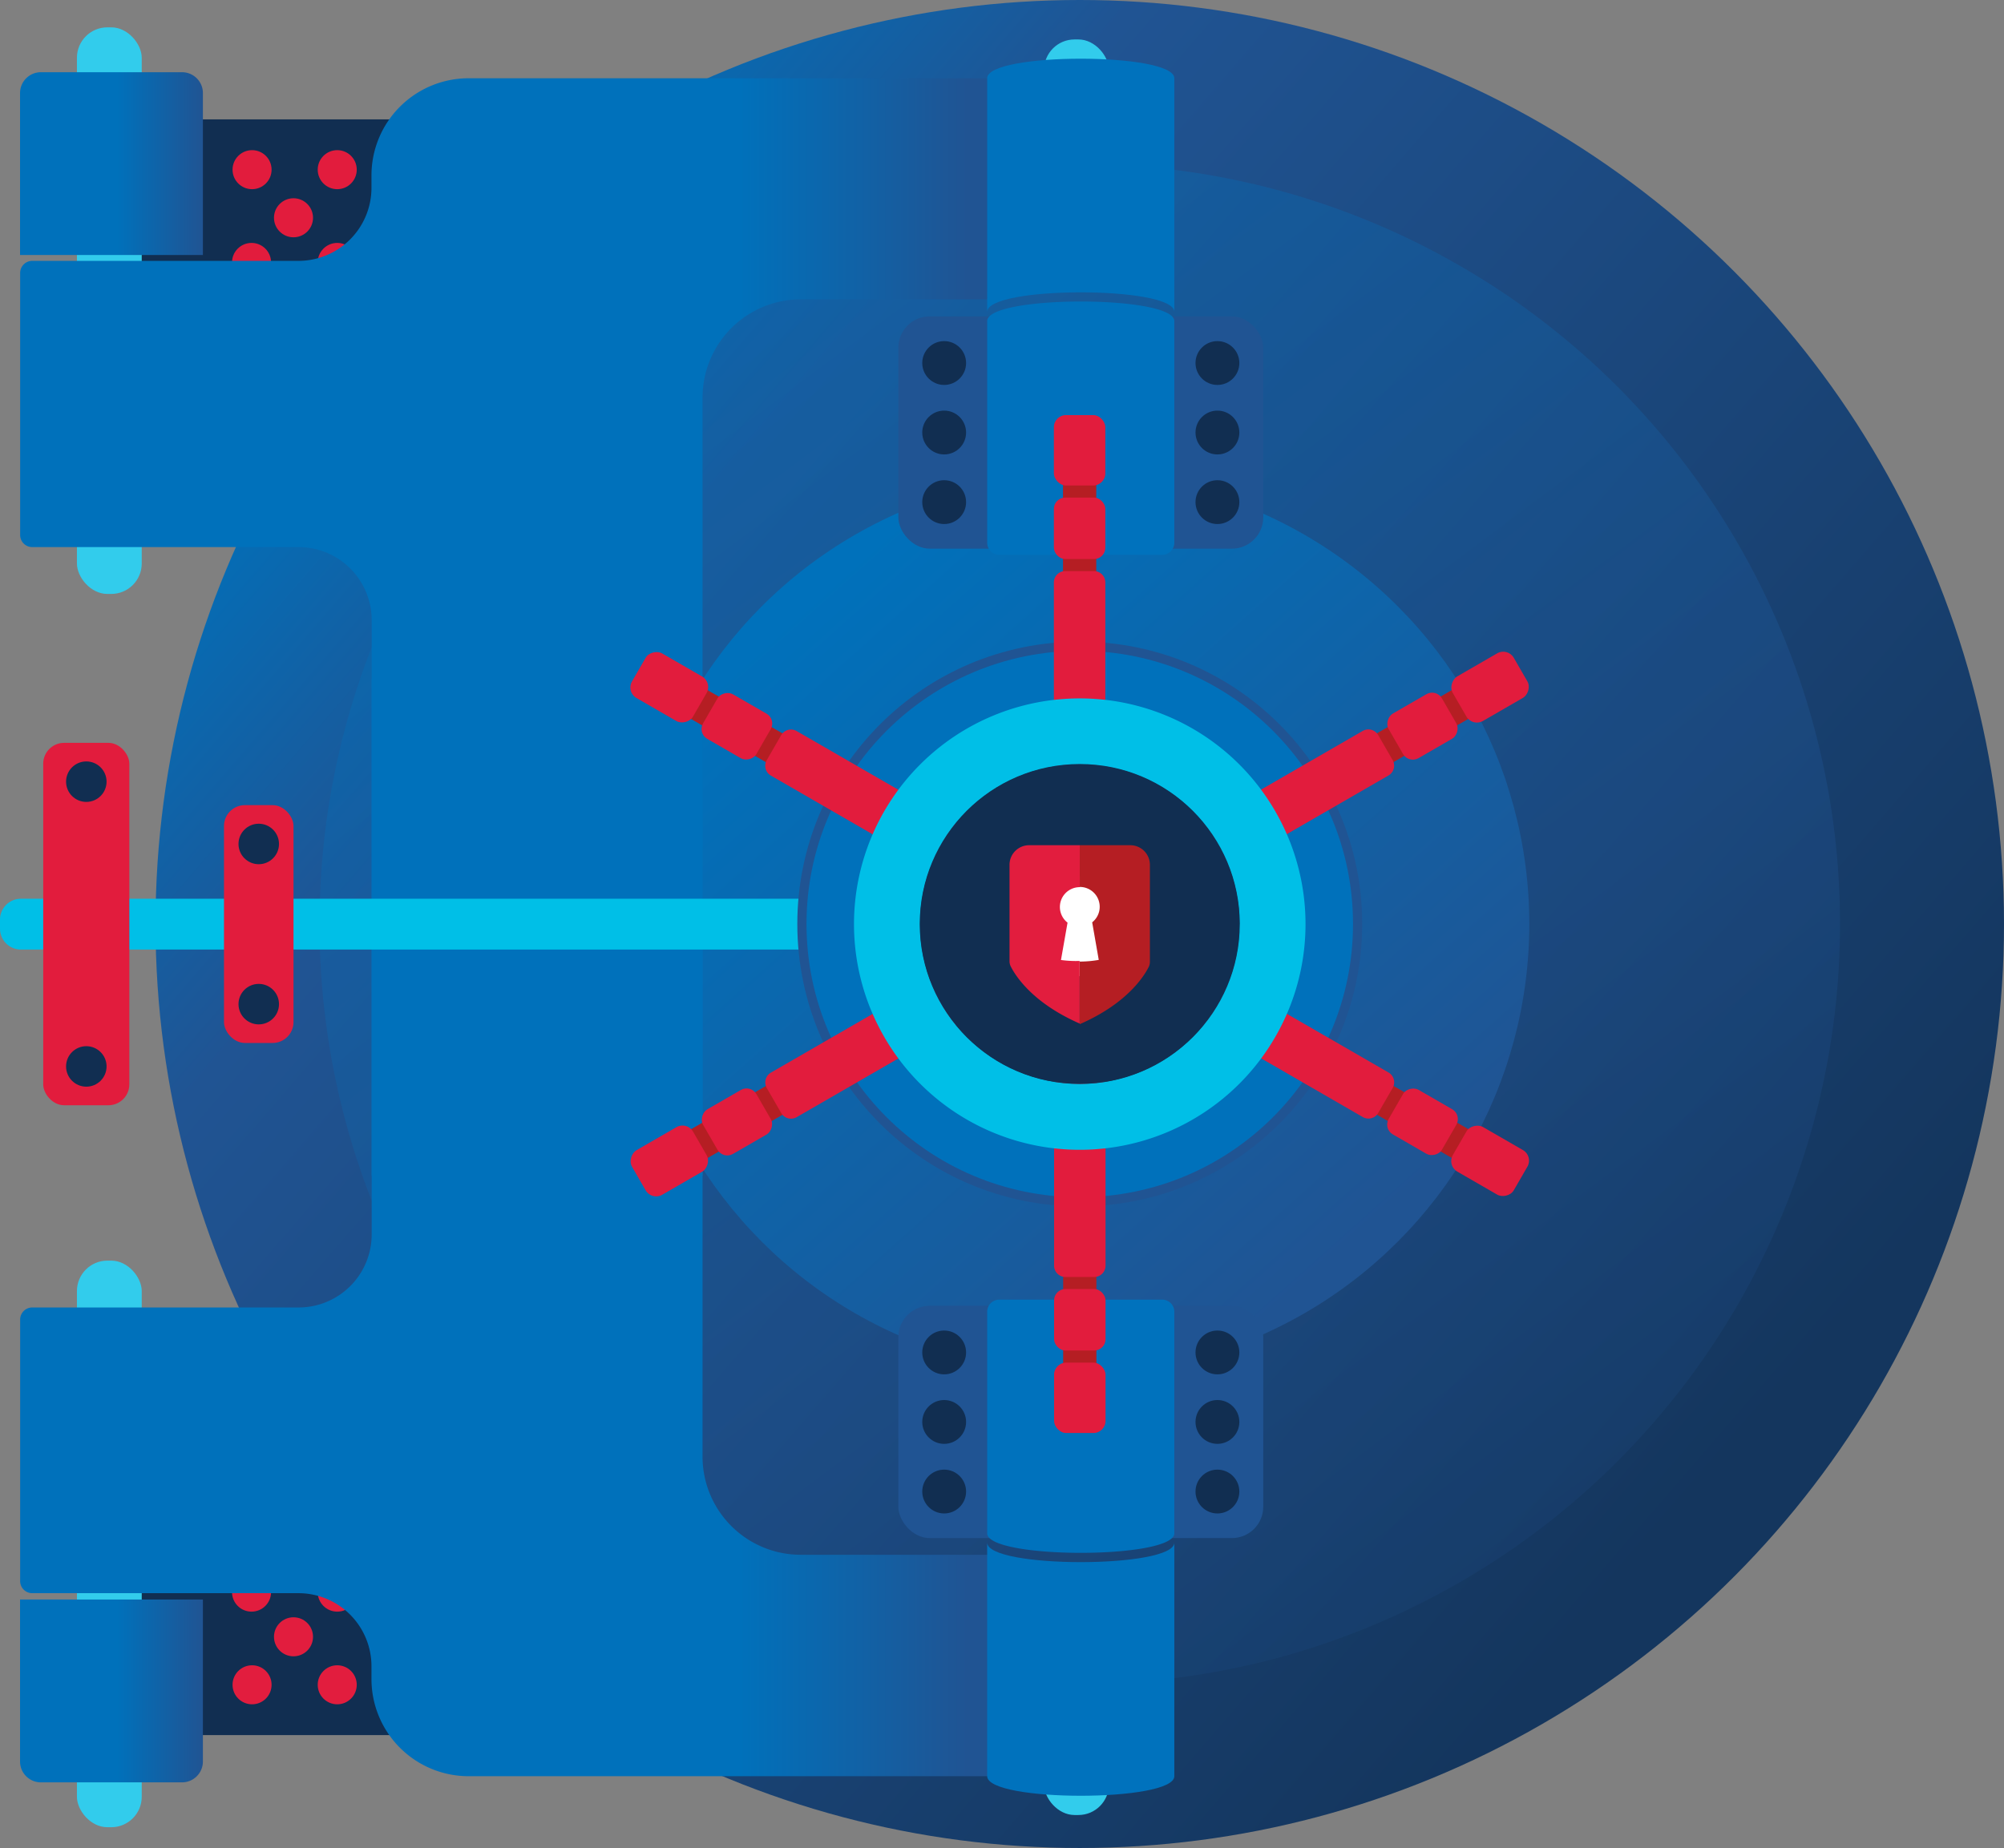 <svg xmlns="http://www.w3.org/2000/svg" xmlns:xlink="http://www.w3.org/1999/xlink" viewBox="0 0 192 177.11"><rect x="0" y="0" width="192" height="177.11" fill="#808080" stroke="none"/><defs><style>.cls-1{fill:#b51e23;}.cls-2{fill:#e21c3d;}.cls-3{fill:url(#linear-gradient);}.cls-4{opacity:0.39;fill:url(#New_Gradient_Swatch_2);}.cls-5{fill:url(#linear-gradient-2);}.cls-6{fill:#205493;}.cls-7{fill:#112e51;}.cls-8{fill:#32ccec;}.cls-9{fill:url(#linear-gradient-3);}.cls-10{fill:url(#New_Gradient_Swatch_1);}.cls-11{fill:#0072bd;}.cls-12{fill:#e21d3e;}.cls-13{fill:url(#linear-gradient-4);}.cls-14{fill:url(#New_Gradient_Swatch_1-2);}.cls-15{fill:#00bfe7;}.cls-16{fill:#0071bb;}.cls-17{fill:#fff;}</style><linearGradient id="linear-gradient" x1="34.08" y1="28.59" x2="164.41" y2="141.26" gradientUnits="userSpaceOnUse"><stop offset="0" stop-color="#0071bb"/><stop offset="0.22" stop-color="#205493"/><stop offset="1" stop-color="#14365e"/></linearGradient><linearGradient id="New_Gradient_Swatch_2" x1="60.95" y1="31.67" x2="170.06" y2="177.74" gradientUnits="userSpaceOnUse"><stop offset="0" stop-color="#0071bb"/><stop offset="0.53" stop-color="#205493"/><stop offset="1" stop-color="#14365e"/></linearGradient><linearGradient id="linear-gradient-2" x1="76.29" y1="58.17" x2="130.41" y2="118.73" gradientUnits="userSpaceOnUse"><stop offset="0" stop-color="#0071bb"/><stop offset="1" stop-color="#205493"/></linearGradient><linearGradient id="linear-gradient-3" x1="5.02" y1="60.08" x2="92.75" y2="60.08" gradientUnits="userSpaceOnUse"><stop offset="0.75" stop-color="#0071bb"/><stop offset="1" stop-color="#205493"/></linearGradient><linearGradient id="New_Gradient_Swatch_1" x1="1.92" y1="15.68" x2="19.44" y2="15.68" gradientUnits="userSpaceOnUse"><stop offset="0.53" stop-color="#0071bb"/><stop offset="1" stop-color="#205493"/></linearGradient><linearGradient id="linear-gradient-4" x1="5.02" y1="117.65" x2="92.75" y2="117.65" xlink:href="#linear-gradient-3"/><linearGradient id="New_Gradient_Swatch_1-2" x1="1.92" y1="162.05" x2="19.44" y2="162.05" xlink:href="#New_Gradient_Swatch_1"/><symbol id="New_Symbol_4" data-name="New Symbol 4" viewBox="0 0 8.5 83.83"><rect class="cls-1" x="1.51" y="9.05" width="5.49" height="19.75" rx="2" ry="2"/><rect class="cls-2" width="8.5" height="11.63" rx="2" ry="2"/><rect class="cls-2" y="13.63" width="8.5" height="10.16" rx="1.87" ry="1.87"/><path class="cls-2" d="M8.5,75.7,4.25,83.83,0,75.7V27.65a1.87,1.87,0,0,1,1.87-1.87H6.63A1.87,1.87,0,0,1,8.5,27.65Z"/></symbol></defs><title>vault-door</title><g id="Layer_2" data-name="Layer 2"><g id="Layer_1-2" data-name="Layer 1"><circle class="cls-3" cx="103.45" cy="88.55" r="88.55"/><circle class="cls-4" cx="103.45" cy="88.55" r="72.84"/><circle class="cls-5" cx="103.45" cy="88.55" r="43.07"/><rect class="cls-6" x="86.07" y="30.32" width="34.96" height="22.26" rx="3" ry="3"/><rect class="cls-7" x="10.47" y="11.44" width="31.61" height="17.84"/><circle class="cls-2" cx="24.15" cy="16.26" r="1.87"/><circle class="cls-2" cx="32.31" cy="16.26" r="1.87"/><circle class="cls-2" cx="28.12" cy="20.87" r="1.87"/><circle class="cls-2" cx="24.1" cy="25.15" r="1.87"/><circle class="cls-2" cx="32.31" cy="25.15" r="1.87"/><rect class="cls-8" x="7.37" y="2.62" width="6.21" height="54.3" rx="2.92" ry="2.92"/><path class="cls-9" d="M94.63,7.5H44.9a9.31,9.31,0,0,0-9.31,9.31V18a7,7,0,0,1-7,7H3.09a1.16,1.16,0,0,0-1.16,1.16V51.27a1.16,1.16,0,0,0,1.16,1.16H28.61a7,7,0,0,1,7,7v53.24H67.31V38a9.41,9.41,0,0,1,9.43-9.31h17.9Z"/><path class="cls-10" d="M3.92,6.92H17.44a2,2,0,0,1,2,2V24.44a0,0,0,0,1,0,0H1.92a0,0,0,0,1,0,0V8.92A2,2,0,0,1,3.92,6.92Z"/><rect class="cls-8" x="100.03" y="3.78" width="6.21" height="20.7" rx="2.92" ry="2.92"/><path class="cls-11" d="M94.58,29.89c0-2.5,17.93-2.5,17.93,0V7.5c0-2.5-17.93-2.5-17.93,0Z"/><path class="cls-11" d="M95.75,53.17h15.6A1.16,1.16,0,0,0,112.51,52V30.77c0-2.5-17.93-2.5-17.93,0V52A1.16,1.16,0,0,0,95.75,53.17Z"/><circle class="cls-7" cx="90.46" cy="34.79" r="2.1"/><circle class="cls-7" cx="90.46" cy="41.45" r="2.1"/><circle class="cls-7" cx="90.46" cy="48.12" r="2.1"/><circle class="cls-7" cx="116.64" cy="34.79" r="2.1"/><circle class="cls-7" cx="116.64" cy="41.45" r="2.1"/><circle class="cls-7" cx="116.64" cy="48.12" r="2.1"/><rect class="cls-6" x="86.07" y="125.14" width="34.96" height="22.26" rx="3" ry="3"/><rect class="cls-7" x="10.47" y="148.44" width="31.61" height="17.84"/><circle class="cls-12" cx="24.15" cy="161.46" r="1.87"/><circle class="cls-12" cx="32.31" cy="161.46" r="1.87"/><circle class="cls-12" cx="28.12" cy="156.86" r="1.87"/><circle class="cls-12" cx="24.1" cy="152.58" r="1.87"/><circle class="cls-12" cx="32.31" cy="152.58" r="1.87"/><rect class="cls-8" x="7.37" y="120.81" width="6.21" height="54.3" rx="2.92" ry="2.92"/><path class="cls-13" d="M94.63,170.22H44.9a9.31,9.31,0,0,1-9.31-9.31v-1.23a7,7,0,0,0-7-7H3.09a1.16,1.16,0,0,1-1.16-1.16V126.46a1.16,1.16,0,0,1,1.16-1.16H28.61a7,7,0,0,0,7-7V65.07H67.31v74.66A9.41,9.41,0,0,0,76.73,149h17.9Z"/><path class="cls-14" d="M1.92,153.29H19.44a0,0,0,0,1,0,0v15.52a2,2,0,0,1-2,2H3.92a2,2,0,0,1-2-2V153.29a0,0,0,0,1,0,0Z"/><rect class="cls-8" x="100.03" y="153.24" width="6.21" height="20.7" rx="2.92" ry="2.92"/><path class="cls-11" d="M94.58,147.83c0,2.5,17.93,2.5,17.93,0v22.39c0,2.5-17.93,2.5-17.93,0Z"/><path class="cls-11" d="M95.75,124.55h15.6a1.16,1.16,0,0,1,1.16,1.16v21.23c0,2.5-17.93,2.5-17.93,0V125.72A1.16,1.16,0,0,1,95.75,124.55Z"/><circle class="cls-7" cx="90.46" cy="142.94" r="2.1"/><circle class="cls-7" cx="90.46" cy="136.27" r="2.1"/><circle class="cls-7" cx="90.46" cy="129.61" r="2.1"/><circle class="cls-7" cx="116.64" cy="142.94" r="2.1"/><circle class="cls-7" cx="116.64" cy="136.27" r="2.1"/><circle class="cls-7" cx="116.64" cy="129.61" r="2.1"/><path class="cls-15" d="M2,86.13H77.27a0,0,0,0,1,0,0V91a0,0,0,0,1,0,0H2a2,2,0,0,1-2-2v-.86A2,2,0,0,1,2,86.13Z"/><rect class="cls-2" x="21.46" y="77.16" width="6.66" height="22.79" rx="2" ry="2"/><circle class="cls-7" cx="24.79" cy="80.88" r="1.94"/><circle class="cls-7" cx="24.79" cy="96.23" r="1.94"/><rect class="cls-2" x="4.14" y="71.19" width="8.25" height="34.73" rx="2" ry="2"/><circle class="cls-7" cx="8.27" cy="74.91" r="1.94"/><circle class="cls-7" cx="8.27" cy="102.2" r="1.94"/><circle class="cls-6" cx="103.45" cy="88.55" r="27.06"/><circle class="cls-16" cx="103.45" cy="88.55" r="26.18"/><circle class="cls-7" cx="103.45" cy="88.55" r="17.62"/><use width="8.5" height="83.83" transform="translate(100.97 39.78) scale(0.58)" xlink:href="#New_Symbol_4"/><use width="8.5" height="83.83" transform="translate(105.92 137.33) rotate(180) scale(0.58)" xlink:href="#New_Symbol_4"/><use width="8.5" height="83.83" transform="translate(59.97 66.31) rotate(-60) scale(0.58)" xlink:href="#New_Symbol_4"/><use width="8.5" height="83.83" transform="translate(146.92 110.8) rotate(120) scale(0.58)" xlink:href="#New_Symbol_4"/><use width="8.5" height="83.83" transform="translate(62.44 115.08) rotate(-120) scale(0.58)" xlink:href="#New_Symbol_4"/><use width="8.5" height="83.83" transform="translate(144.45 62.03) rotate(60) scale(0.58)" xlink:href="#New_Symbol_4"/><circle class="cls-2" cx="103.45" cy="88.55" r="5.91"/><path class="cls-15" d="M103.45,110.19a21.63,21.63,0,1,1,21.63-21.63A21.63,21.63,0,0,1,103.45,110.19Zm15.3-21.63a15.3,15.3,0,1,0-15.3,15.3A15.3,15.3,0,0,0,118.74,88.55Z"/><circle class="cls-7" cx="103.45" cy="88.55" r="15.33"/><rect class="cls-17" x="99.94" y="84" width="7.44" height="9.55"/><path class="cls-12" d="M101.65,92l.63-3.58a1.9,1.9,0,0,1,1.17-3.4V81H98.6a1.88,1.88,0,0,0-1.88,1.88V92.1a1.13,1.13,0,0,0,.11.5c.41.82,2,3.47,6.61,5.49v-6A10.51,10.51,0,0,1,101.65,92Z"/><path class="cls-1" d="M108.29,81h-4.84v4h0a1.9,1.9,0,0,1,1.19,3.39l.63,3.6a10.51,10.51,0,0,1-1.82.16v6c4.59-2,6.2-4.67,6.61-5.49a1.13,1.13,0,0,0,.11-.5V82.9A1.88,1.88,0,0,0,108.29,81Z"/></g></g></svg>